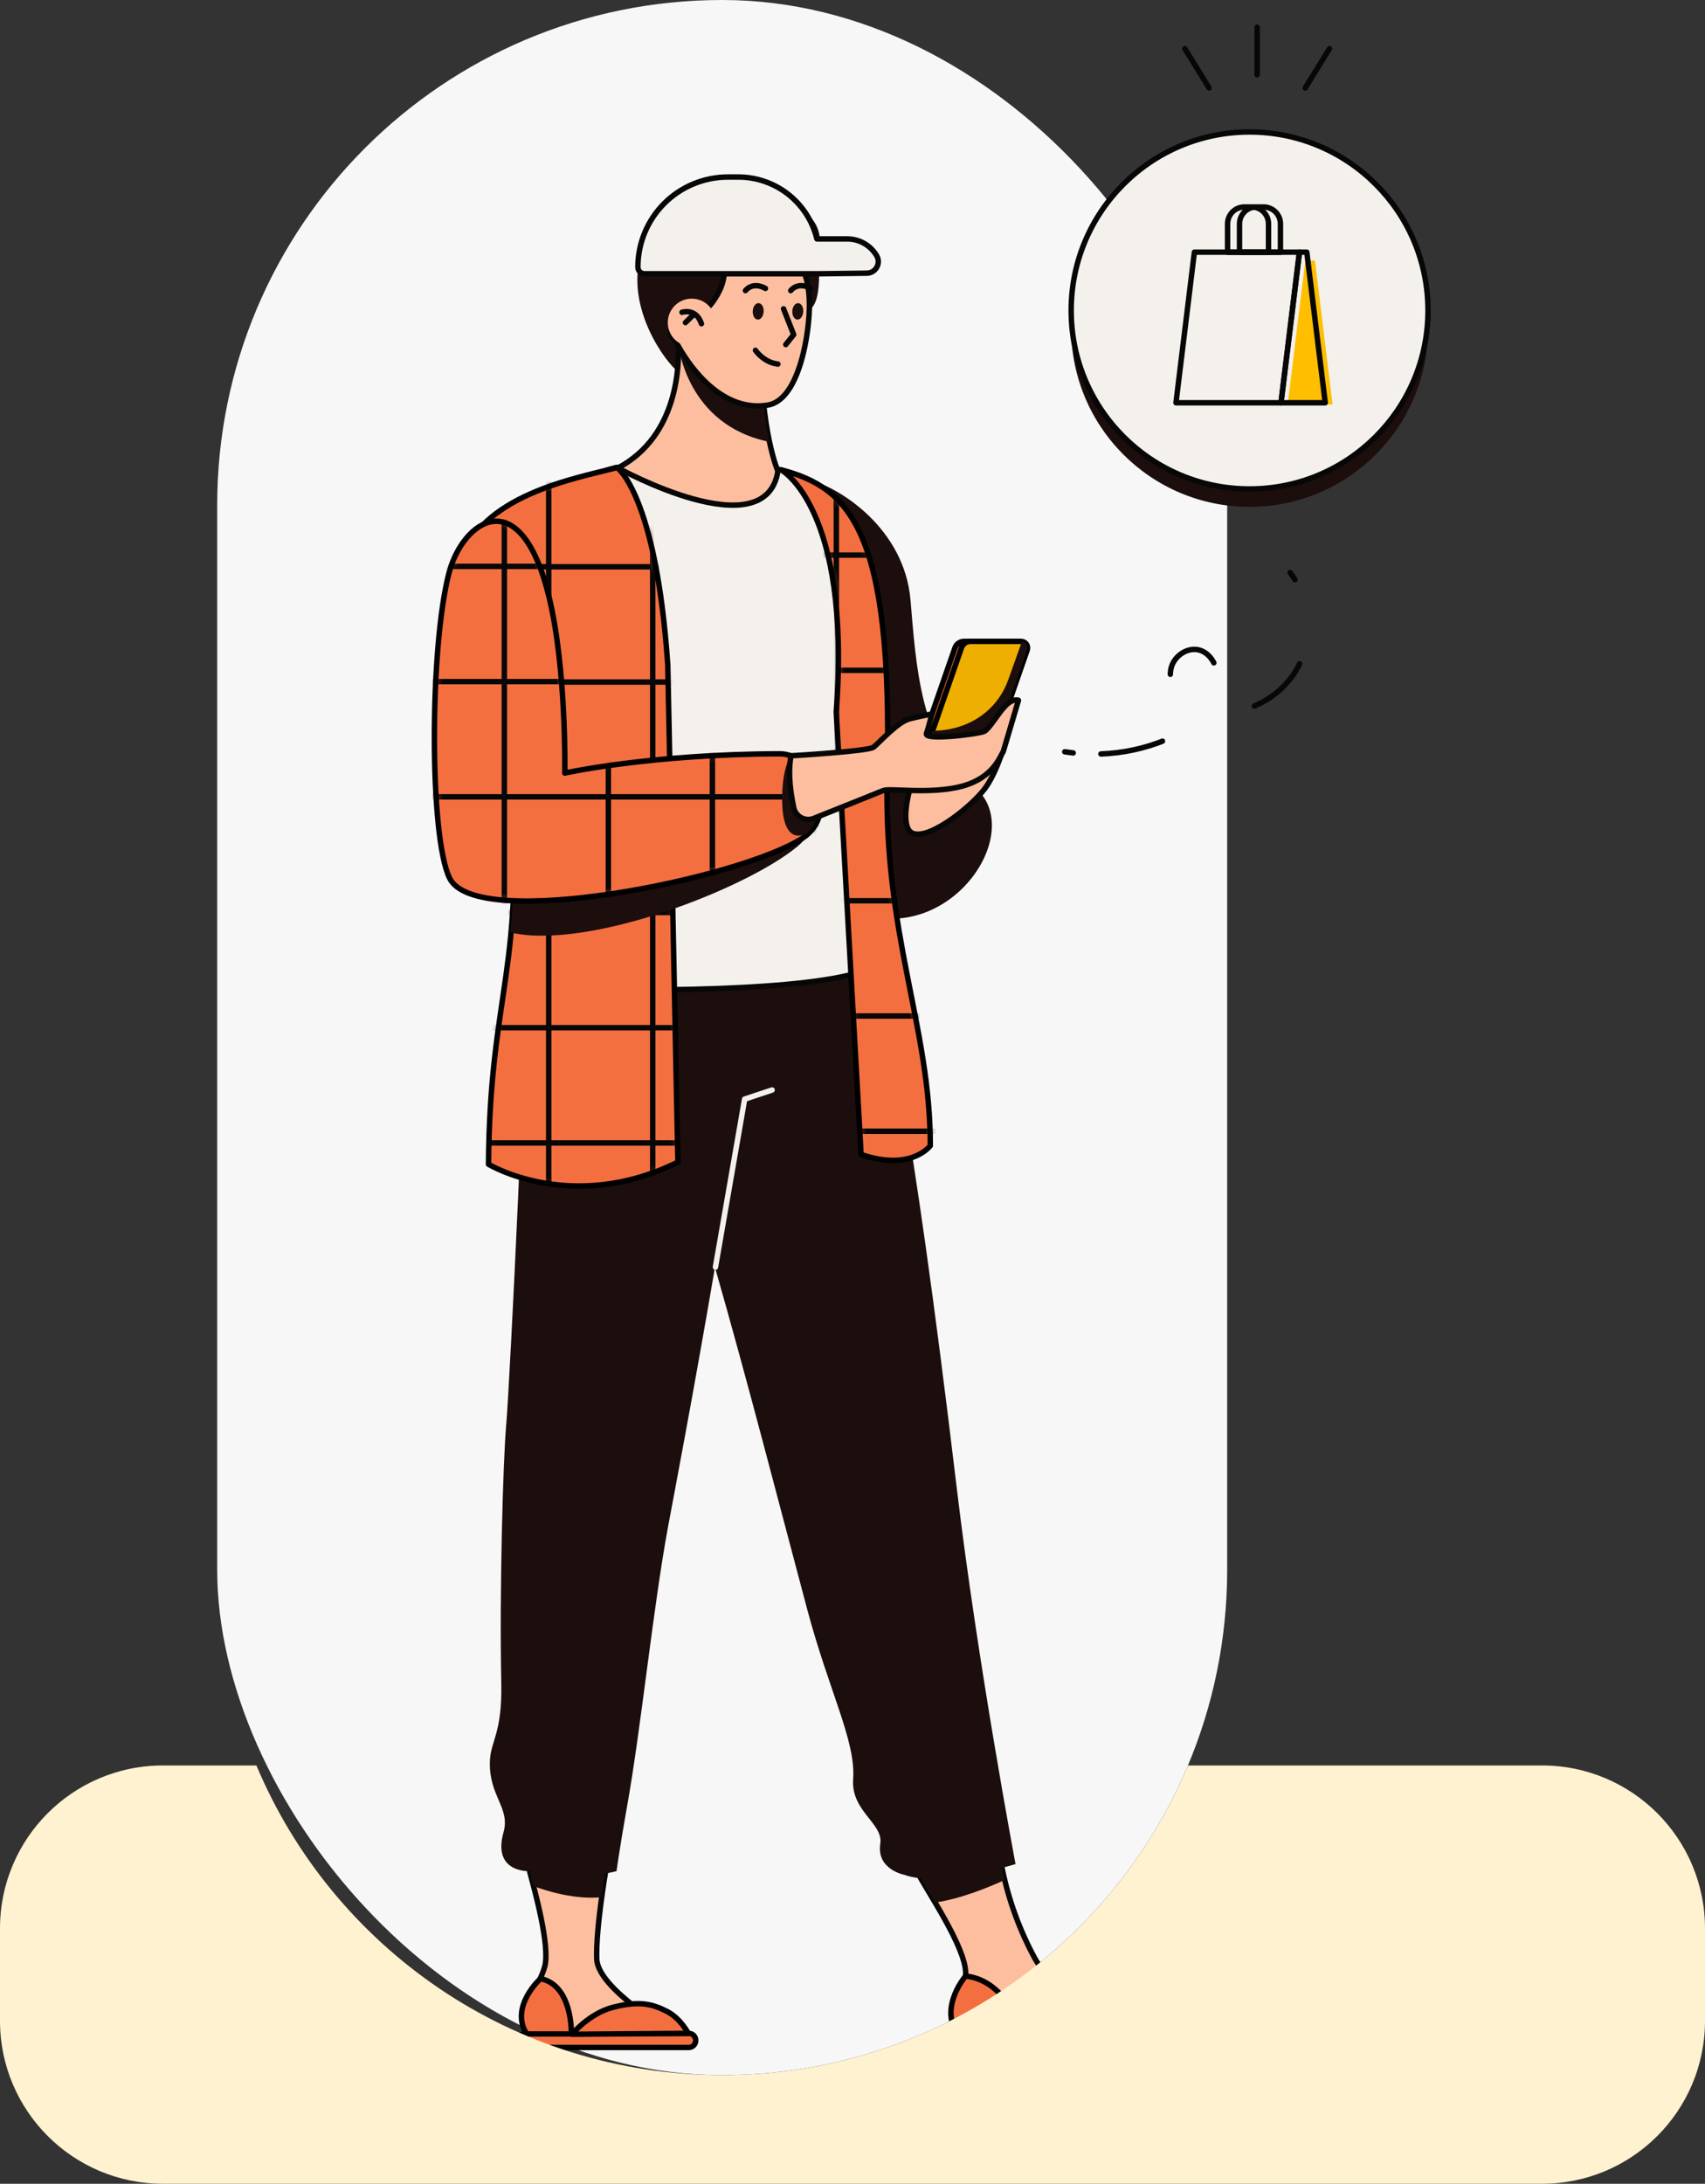 <svg width="314" height="402" viewBox="0 0 314 402" fill="none" xmlns="http://www.w3.org/2000/svg">
<rect x="0" y="0" width="314" height="402" fill="#333333" stroke="none"/>
<rect x="40" width="186" height="382" rx="93" fill="#F7F7F8"/>
<path d="M168.896 344.539C170.78 348.224 177.784 358.335 177.844 363.207C177.881 367.155 174.544 370.224 176.265 372.961C178.513 376.546 206.298 374.106 207.043 373.94C207.788 373.774 194.267 367.252 190.617 360.57C187.789 355.373 185.749 349.785 184.563 343.989L168.896 344.539Z" fill="#FCBE9F" stroke="#070707" stroke-linecap="round" stroke-linejoin="round"/>
<path d="M208.135 374.321H175.765C175.072 374.321 174.51 374.883 174.51 375.577V375.653C174.51 376.346 175.072 376.908 175.765 376.908H208.135C208.829 376.908 209.391 376.346 209.391 375.653V375.577C209.391 374.883 208.829 374.321 208.135 374.321Z" fill="#F46F40" stroke="black" stroke-linecap="round" stroke-linejoin="round"/>
<path d="M189.567 374.322L196.637 365.666C196.637 365.666 208.125 369.808 208.125 374.306L189.567 374.322Z" fill="#F46F40" stroke="black" stroke-linecap="round" stroke-linejoin="round"/>
<path d="M188.201 374.322C188.201 374.322 185.664 364.602 177.831 363.768C177.831 363.768 173.041 369.247 176.21 374.322H188.201Z" fill="#F46F40" stroke="black" stroke-linecap="round" stroke-linejoin="round"/>
<path d="M185.016 346.087C182.205 347.374 176.913 349.571 172.209 350.232C170.825 347.884 169.548 345.824 168.893 344.542L184.556 343.979C184.556 343.979 184.695 344.758 185.016 346.087Z" fill="#1C0E0C"/>
<path d="M97.549 344.539C98.378 347.647 101.381 358.272 100.304 362.083C99.228 365.894 96.204 368.697 97.038 372.585C97.923 376.725 122.202 374.106 122.95 373.94C123.697 373.774 110.053 366.202 109.893 360.57C109.732 354.937 111.53 344.539 111.53 344.539H97.549Z" fill="#FCBE9F" stroke="#070707" stroke-linecap="round" stroke-linejoin="round"/>
<path d="M126.864 374.322H96.783C96.09 374.322 95.528 374.884 95.528 375.577V375.654C95.528 376.347 96.09 376.909 96.783 376.909H126.864C127.557 376.909 128.119 376.347 128.119 375.654V375.577C128.119 374.884 127.557 374.322 126.864 374.322Z" fill="#F46F40" stroke="black" stroke-linecap="round" stroke-linejoin="round"/>
<path d="M105.337 374.48C105.337 374.48 108.495 370.637 112.933 369.505C117.802 368.265 120.165 368.926 122.792 370.255C125.334 371.54 126.758 374.314 126.758 374.314L105.337 374.48Z" fill="#F46F40" stroke="black" stroke-linecap="round" stroke-linejoin="round"/>
<path d="M105.229 374.427C105.229 374.427 105.492 365.418 99.541 364.249C99.541 364.249 93.817 369.355 96.986 374.427H105.229Z" fill="#F46F40" stroke="black" stroke-linecap="round" stroke-linejoin="round"/>
<path d="M97.549 344.542H111.528C111.528 344.542 111.183 346.539 110.809 349.255C105.719 349.734 100.489 348.047 98.26 347.205C97.97 346.092 97.718 345.165 97.549 344.542Z" fill="#1C0E0C"/>
<path d="M176.173 273.711C167.819 203.643 162.676 181.006 160.179 175.729L125.253 179.885C125.205 179.898 125.161 179.916 125.113 179.932C108.811 180.295 96.846 179.551 96.846 179.551C97.078 187.775 93.951 254.034 93.212 262.457C92.651 268.852 91.964 292.692 92.319 309.934C92.511 319.235 90.277 320.488 90.214 324.41C90.09 330.708 93.993 332.795 92.73 337.306C90.611 344.852 97.552 344.455 97.552 344.455C97.552 344.455 106.648 346.26 113.543 344.455C113.543 344.455 114.207 339.628 115.509 332.387C118.007 318.488 120.313 295.688 123.029 281.064C123.984 275.922 127.985 255.008 131.667 233.295C137.533 253.734 143.403 276.564 148.661 296.272C152.72 311.471 157.626 320.528 157.118 327.484C156.681 333.453 162.695 335.627 162.118 339.401C161.389 344.163 166.537 345.126 166.537 345.126C173.259 347.566 187.024 343.147 187.024 343.147C187.024 343.147 180.063 306.355 176.173 273.711Z" fill="#1C0E0C"/>
<path d="M131.759 233.26L137.138 202.335L142.192 200.656" stroke="#F4F1ED" stroke-linecap="round" stroke-linejoin="round"/>
<path d="M148.73 88.222C154.783 89.709 166.558 97.384 167.68 110.428C168.695 122.214 169.438 137.095 179.26 144.73C189.082 152.365 176.21 172.831 159.621 168.544C143.031 164.256 148.73 88.222 148.73 88.222Z" fill="#1C0E0C"/>
<path d="M167.646 153.118C170.209 155.321 178.566 148.852 181.332 145.222C183.677 142.138 185.338 136.221 185.506 135.063C185.675 133.905 184.774 128.949 184.774 128.949C184.774 128.949 182.669 128.196 182.211 131.621C181.753 135.045 178.621 140.306 177.126 140.261C173.765 140.18 179.779 136.398 179.924 135.029C180.068 133.66 179.418 133.226 179.418 133.226C179.418 133.226 173.628 136.532 172.757 137.153C171.886 137.774 169.022 141.438 168.019 143.959C167.017 146.48 166.067 151.744 167.646 153.118Z" fill="#FCBE9F" stroke="#070707" stroke-linecap="round" stroke-linejoin="round"/>
<path d="M97.031 181.798C124.703 182.911 153.925 181.932 160.737 177.945C166.406 174.631 155.147 156.839 156.086 138.203C156.642 127.214 158.129 98.679 156.086 94.952C154.044 91.225 150.938 89.828 144.406 86.688C141.624 85.35 113.454 86.066 113.454 86.066C100.913 89.359 96.031 95.97 99.907 141.184L97.031 181.798Z" fill="#F4F1ED" stroke="#070707" stroke-linecap="round" stroke-linejoin="round"/>
<path d="M122.981 122.419L124.847 213.931C105.232 223.591 89.966 214.329 89.966 214.329C90.209 182.285 96.957 178.048 93.88 142.198C92.372 124.461 82.45 112.075 84.681 103.864C88.145 91.141 106.026 88.072 113.649 86.072C113.649 86.072 120.829 91.02 122.981 122.419Z" fill="#F46F40"/>
<mask id="mask0_181_1738" style="mask-type:luminance" maskUnits="userSpaceOnUse" x="84" y="86" width="41" height="133">
<path d="M122.981 122.419L124.847 213.931C105.232 223.591 89.966 214.329 89.966 214.329C90.209 182.285 96.957 178.048 93.88 142.198C92.372 124.461 82.45 112.075 84.681 103.864C88.145 91.141 106.026 88.072 113.649 86.072C113.649 86.072 120.829 91.02 122.981 122.419Z" fill="white"/>
</mask>
<g mask="url(#mask0_181_1738)">
<path d="M37.22 104.341H149.462" stroke="#070707" stroke-linecap="round" stroke-linejoin="round"/>
<path d="M37.22 125.554H161.653" stroke="#070707" stroke-linecap="round" stroke-linejoin="round"/>
<path d="M26.914 146.765H161.653" stroke="#070707" stroke-linecap="round" stroke-linejoin="round"/>
<path d="M21.418 167.979H187.785" stroke="#070707" stroke-linecap="round" stroke-linejoin="round"/>
<path d="M21.418 189.192H187.785" stroke="#070707" stroke-linecap="round" stroke-linejoin="round"/>
<path d="M21.418 210.405H187.785" stroke="#070707" stroke-linecap="round" stroke-linejoin="round"/>
<path d="M101.053 -49.43V353.833" stroke="#070707" stroke-linecap="round" stroke-linejoin="round"/>
<path d="M120.21 -49.43V353.833" stroke="#070707" stroke-linecap="round" stroke-linejoin="round"/>
</g>
<path d="M122.981 122.419L124.847 213.931C105.232 223.591 89.966 214.329 89.966 214.329C90.209 182.285 96.957 178.048 93.88 142.198C92.372 124.461 82.45 112.075 84.681 103.864C88.145 91.141 106.026 88.072 113.649 86.072C113.649 86.072 120.829 91.02 122.981 122.419Z" stroke="black" stroke-linecap="round" stroke-linejoin="round"/>
<path d="M154.007 131.07L158.578 212.521C167.827 215.697 171.327 210.91 171.327 210.91C171.327 188.815 162.692 172.305 163.39 142.801C164.461 97.434 156.365 89.767 143.824 86.477C143.824 86.474 156.807 93.333 154.007 131.07Z" fill="#F46F40"/>
<mask id="mask1_181_1738" style="mask-type:luminance" maskUnits="userSpaceOnUse" x="143" y="86" width="29" height="128">
<path d="M154.007 131.07L158.578 212.521C167.827 215.697 171.327 210.91 171.327 210.91C171.327 188.815 162.692 172.305 163.39 142.801C164.461 97.434 156.365 89.767 143.824 86.477C143.824 86.474 156.807 93.333 154.007 131.07Z" fill="white"/>
</mask>
<g mask="url(#mask1_181_1738)">
<path d="M90.193 102.182H202.435" stroke="#070707" stroke-linecap="round" stroke-linejoin="round"/>
<path d="M90.193 123.396H214.626" stroke="#070707" stroke-linecap="round" stroke-linejoin="round"/>
<path d="M79.886 144.606H214.626" stroke="#070707" stroke-linecap="round" stroke-linejoin="round"/>
<path d="M74.391 165.82H240.758" stroke="#070707" stroke-linecap="round" stroke-linejoin="round"/>
<path d="M74.391 187.034H240.758" stroke="#070707" stroke-linecap="round" stroke-linejoin="round"/>
<path d="M74.391 208.244H240.758" stroke="#070707" stroke-linecap="round" stroke-linejoin="round"/>
<path d="M154.025 -51.589V351.674" stroke="#070707" stroke-linecap="round" stroke-linejoin="round"/>
</g>
<path d="M154.007 131.07L158.578 212.521C167.827 215.697 171.327 210.91 171.327 210.91C171.327 188.815 162.692 172.305 163.39 142.801C164.461 97.434 156.365 89.767 143.824 86.477C143.824 86.474 156.807 93.333 154.007 131.07Z" stroke="black" stroke-linecap="round" stroke-linejoin="round"/>
<path d="M149.011 153.32C148.417 154.311 147.652 155.19 146.753 155.915C137.144 163.774 108.121 174.963 93.975 171.654C94.154 169.678 94.293 167.735 94.401 165.814C110.89 166.554 139.462 159.761 147.877 154.234C148.283 153.966 148.663 153.661 149.011 153.32Z" fill="#1C0E0C"/>
<path d="M101.126 109.941C104.337 123.174 104.021 142.314 104.021 142.314C104.021 142.314 119.589 138.829 143.598 138.763C150.177 138.745 154.528 149.873 147.885 154.236C136.439 161.753 87.679 171.626 82.802 161.664C79.06 154.031 79.118 119.29 82.666 105.556C85.168 95.844 95.87 88.285 101.126 109.941Z" fill="#F46F40"/>
<mask id="mask2_181_1738" style="mask-type:luminance" maskUnits="userSpaceOnUse" x="80" y="95" width="72" height="71">
<path d="M101.126 109.941C104.337 123.174 104.021 142.314 104.021 142.314C104.021 142.314 119.589 138.829 143.598 138.763C150.177 138.745 154.528 149.873 147.885 154.236C136.439 161.753 87.679 171.626 82.802 161.664C79.06 154.031 79.118 119.29 82.666 105.556C85.168 95.844 95.87 88.285 101.126 109.941Z" fill="white"/>
</mask>
<g mask="url(#mask2_181_1738)">
<path d="M48.208 104.264H172.638" stroke="#070707" stroke-linecap="round" stroke-linejoin="round"/>
<path d="M37.901 125.478H172.638" stroke="#070707" stroke-linecap="round" stroke-linejoin="round"/>
<path d="M32.406 146.691H198.774" stroke="#070707" stroke-linecap="round" stroke-linejoin="round"/>
<path d="M92.88 -70.721V332.545" stroke="#070707" stroke-linecap="round" stroke-linejoin="round"/>
<path d="M112.038 -70.721V332.545" stroke="#070707" stroke-linecap="round" stroke-linejoin="round"/>
<path d="M131.199 -70.721V332.545" stroke="#070707" stroke-linecap="round" stroke-linejoin="round"/>
<path d="M150.359 -70.721V332.545" stroke="#070707" stroke-linecap="round" stroke-linejoin="round"/>
</g>
<path d="M101.126 109.941C104.337 123.174 104.021 142.314 104.021 142.314C104.021 142.314 119.589 138.829 143.598 138.763C150.177 138.745 154.528 149.873 147.885 154.236C136.439 161.753 87.679 171.626 82.802 161.664C79.06 154.031 79.118 119.29 82.666 105.556C85.168 95.844 95.87 88.285 101.126 109.941Z" stroke="black" stroke-linecap="round" stroke-linejoin="round"/>
<path d="M146.043 139.142C145.19 139.066 144.04 142.237 144.04 147.075C144.04 156.286 148.549 153.702 149.262 152.796C152.97 148.08 150.086 139.497 146.043 139.142Z" fill="#1C0E0C"/>
<path d="M180.505 141.671H169.28C169.142 141.672 169.007 141.639 168.885 141.576C168.762 141.513 168.657 141.421 168.577 141.309C168.498 141.197 168.446 141.067 168.427 140.931C168.408 140.795 168.421 140.656 168.467 140.526L175.868 119.253C175.989 118.907 176.215 118.607 176.514 118.396C176.813 118.184 177.17 118.07 177.536 118.071H187.648C187.84 118.071 188.029 118.116 188.199 118.204C188.369 118.292 188.516 118.419 188.627 118.575C188.738 118.732 188.81 118.912 188.837 119.102C188.865 119.291 188.846 119.485 188.783 119.666L181.332 141.092C181.272 141.264 181.161 141.412 181.012 141.516C180.864 141.62 180.686 141.674 180.505 141.671Z" fill="#F46F40" stroke="black" stroke-linecap="round" stroke-linejoin="round"/>
<path d="M180.906 141.671H170.483C170.346 141.672 170.21 141.639 170.088 141.576C169.966 141.513 169.86 141.421 169.781 141.309C169.701 141.197 169.649 141.067 169.63 140.931C169.611 140.795 169.624 140.656 169.67 140.526L177.071 119.253C177.192 118.907 177.418 118.607 177.717 118.396C178.016 118.184 178.373 118.07 178.74 118.071H188.041C188.232 118.07 188.421 118.116 188.592 118.204C188.762 118.292 188.909 118.419 189.02 118.575C189.13 118.732 189.202 118.912 189.229 119.102C189.255 119.292 189.236 119.485 189.173 119.666L181.719 141.092C181.66 141.261 181.551 141.408 181.405 141.512C181.259 141.616 181.085 141.671 180.906 141.671Z" fill="#EFAF00" stroke="black" stroke-linecap="round" stroke-linejoin="round"/>
<path d="M189.172 119.665L181.718 141.092C181.66 141.261 181.55 141.408 181.404 141.512C181.259 141.615 181.084 141.671 180.905 141.671H170.477C170.34 141.671 170.205 141.638 170.083 141.575C169.961 141.512 169.856 141.421 169.776 141.31C169.696 141.198 169.644 141.069 169.624 140.933C169.604 140.797 169.617 140.659 169.662 140.529L171.725 134.528C178.129 134.499 183.624 131.041 185.737 124.99L188.206 118.081C188.382 118.106 188.55 118.169 188.698 118.267C188.847 118.364 188.972 118.493 189.064 118.645C189.156 118.796 189.214 118.966 189.233 119.143C189.251 119.319 189.231 119.498 189.172 119.665Z" fill="#1C0E0C"/>
<path d="M184.772 138.326C184.195 139.195 182.961 143.177 177.181 144.73C171.402 146.283 163.869 145.035 162.677 145.519C161.824 145.875 154.152 148.941 149.859 150.654C149.488 150.801 149.089 150.865 148.691 150.841C148.292 150.817 147.904 150.707 147.552 150.517C147.201 150.327 146.896 150.063 146.658 149.742C146.42 149.422 146.255 149.053 146.174 148.662C145.682 146.235 145.059 142.698 145.667 139.129C145.667 139.129 159.879 138.308 160.874 137.55C161.869 136.792 165.285 132.891 167.522 132.333C169.365 131.87 170.973 131.544 171.617 131.436C171.528 131.717 171.062 133.768 170.617 135.039C170.141 136.405 180.371 135.118 181.303 134.62C182.235 134.123 183.877 131.199 185.251 129.843C186.625 128.488 187.564 128.917 187.564 128.917L184.772 138.326Z" fill="#FCBE9F" stroke="#070707" stroke-linecap="round" stroke-linejoin="round"/>
<path d="M124.984 68.499C122.742 66.964 115.191 56.863 117.988 47.012C120.786 37.16 124.895 33.062 130.83 33.899C130.83 33.899 135.351 30.841 144.208 36.142C152.73 41.24 150.856 43.285 150.856 50.288C150.856 58.087 148.632 56.342 147.221 59.382C145.969 62.085 146.792 76.326 140.21 74.497C132.972 72.486 124.984 68.499 124.984 68.499Z" fill="#1C0E0C"/>
<path d="M124.929 63.432C125.048 66.625 125.155 80.113 113.801 86.146C113.801 86.146 140.963 101.148 143.263 86.738C143.263 86.738 140.071 79.521 140.071 63.432H124.929Z" fill="#FCBE9F" stroke="#070707" stroke-linecap="round" stroke-linejoin="round"/>
<path d="M141.639 81.323C126.374 78.223 124.929 63.426 124.929 63.426H140.07C140.07 70.712 140.926 77.976 141.639 81.323Z" fill="#1C0E0C"/>
<path d="M141.389 74.575C130.714 76.302 124.281 62.497 124.281 62.497C121.997 61.203 125.687 57.673 126.448 57.66C127.84 58.463 130.253 57.968 132.48 53.57C133.946 50.675 133.041 48.156 134.485 46.782C134.874 46.437 135.294 46.128 135.738 45.858C136.822 45.196 138.067 44.846 139.336 44.848C148.698 44.848 149.014 52.907 149.059 56.06C149.122 60.618 147.398 73.604 141.389 74.575Z" fill="#FCBE9F" stroke="#070707" stroke-linecap="round" stroke-linejoin="round"/>
<path d="M140.638 57.376C140.687 56.538 140.276 55.834 139.72 55.801C139.165 55.769 138.674 56.421 138.626 57.258C138.577 58.096 138.988 58.801 139.543 58.833C140.099 58.866 140.589 58.213 140.638 57.376Z" fill="#1C0E0C"/>
<path d="M147.93 57.375C147.979 56.538 147.568 55.833 147.012 55.801C146.457 55.768 145.966 56.421 145.918 57.258C145.869 58.095 146.28 58.8 146.835 58.833C147.391 58.865 147.881 58.213 147.93 57.375Z" fill="#1C0E0C"/>
<path d="M144.303 56.85L146.169 61.6L144.711 63.432" fill="#FCBE9F"/>
<path d="M144.303 56.85L146.169 61.6L144.711 63.432" stroke="#070707" stroke-linecap="round" stroke-linejoin="round"/>
<path d="M127.39 63.792C129.825 63.792 131.799 61.818 131.799 59.384C131.799 56.949 129.825 54.975 127.39 54.975C124.956 54.975 122.982 56.949 122.982 59.384C122.982 61.818 124.956 63.792 127.39 63.792Z" fill="#FCBE9F"/>
<path d="M125.6 57.489C125.6 57.489 128.177 56.62 129.18 59.594Z" fill="#FCBE9F"/>
<path d="M125.6 57.489C125.6 57.489 128.177 56.62 129.18 59.594" stroke="#070707" stroke-linecap="round" stroke-linejoin="round"/>
<path d="M127.685 57.968L126.232 59.384" stroke="#070707" stroke-linecap="round" stroke-linejoin="round"/>
<path d="M137.286 53.496C137.286 53.496 138.555 51.746 140.971 53.096" stroke="#070707" stroke-linecap="round" stroke-linejoin="round"/>
<path d="M145.624 53.496C145.624 53.496 146.893 51.746 149.309 53.096" stroke="#070707" stroke-linecap="round" stroke-linejoin="round"/>
<path d="M139.126 64.487C139.126 64.487 140.621 66.719 143.263 67.024" stroke="#070707" stroke-linecap="round" stroke-linejoin="round"/>
<path d="M230.128 93.306C248.274 93.306 262.985 78.596 262.985 60.449C262.985 42.303 248.274 27.592 230.128 27.592C211.981 27.592 197.271 42.303 197.271 60.449C197.271 78.596 211.981 93.306 230.128 93.306Z" fill="#1C0E0C"/>
<path d="M230.128 90.009C248.274 90.009 262.985 75.299 262.985 57.152C262.985 39.006 248.274 24.295 230.128 24.295C211.981 24.295 197.271 39.006 197.271 57.152C197.271 75.299 211.981 90.009 230.128 90.009Z" fill="#F4F1ED" stroke="#070707" stroke-linecap="round" stroke-linejoin="round"/>
<path d="M237.131 74.47H218.315L221.561 47.966H240.376L237.131 74.47Z" fill="#F4F1ED"/>
<path d="M245.414 74.47H237.145L240.39 47.966H242.169L245.414 74.47Z" fill="#FFBF00"/>
<path d="M244.061 74.146H235.916L239.311 46.419H240.666L244.061 74.146Z" stroke="#070707" stroke-linecap="round" stroke-linejoin="round"/>
<path d="M239.311 46.419L235.916 74.146H216.571L219.963 46.419H239.311Z" stroke="#070707" stroke-linecap="round" stroke-linejoin="round"/>
<path d="M231.378 38.102H232.715C233.538 38.103 234.325 38.431 234.906 39.012C235.487 39.594 235.813 40.383 235.813 41.205V46.432H228.275V41.205C228.275 40.382 228.602 39.592 229.184 39.01C229.766 38.428 230.555 38.102 231.378 38.102Z" stroke="#070707" stroke-linecap="round" stroke-linejoin="round"/>
<path d="M229.173 38.102H230.51C231.332 38.102 232.122 38.428 232.704 39.01C233.286 39.592 233.613 40.382 233.613 41.205V46.432H226.075V41.205C226.075 40.382 226.402 39.592 226.984 39.01C227.566 38.428 228.355 38.102 229.178 38.102H229.173Z" stroke="#070707" stroke-linecap="round" stroke-linejoin="round"/>
<path d="M159.618 50.288C159.992 50.287 160.36 50.188 160.684 50.001C161.008 49.813 161.277 49.544 161.463 49.219C161.65 48.895 161.748 48.527 161.748 48.153C161.747 47.779 161.648 47.411 161.461 47.087C160.904 46.142 160.11 45.358 159.158 44.814C158.206 44.27 157.128 43.984 156.031 43.984H150.441C149.658 40.735 147.804 37.844 145.178 35.777C142.552 33.711 139.307 32.588 135.965 32.59H134.057C129.659 32.59 125.442 34.337 122.332 37.447C119.223 40.556 117.476 44.774 117.476 49.172C117.476 49.497 117.606 49.809 117.837 50.039C118.067 50.269 118.379 50.398 118.705 50.398H150.856L159.618 50.288Z" fill="#F4F1ED" stroke="#070707" stroke-linecap="round" stroke-linejoin="round"/>
<path d="M196.086 138.395C196.613 138.476 197.139 138.547 197.65 138.605" stroke="#070707" stroke-linecap="round" stroke-linejoin="round"/>
<path d="M202.748 138.795C206.842 138.646 210.877 137.772 214.665 136.215C217.255 135.147 219.758 133.723 221.611 131.622C223.464 129.522 224.598 126.667 224.156 123.903C223.869 122.092 222.772 120.284 221.029 119.713C218.853 119.002 216.35 120.621 215.721 122.821C215.092 125.022 216.102 127.477 217.826 128.972C219.55 130.467 221.898 131.109 224.183 131.217C230.26 131.499 236.339 127.996 239.145 122.603C241.309 118.439 241.424 113.317 239.653 108.988" stroke="#070707" stroke-linecap="round" stroke-linejoin="round" stroke-dasharray="11.64 19.39"/>
<path d="M238.495 106.716C238.218 106.269 237.919 105.836 237.597 105.419" stroke="#070707" stroke-linecap="round" stroke-linejoin="round"/>
<path d="M218.205 8.953L222.671 16.191" stroke="#070707" stroke-linecap="round" stroke-linejoin="round"/>
<path d="M244.843 8.953L240.376 16.191" stroke="#070707" stroke-linecap="round" stroke-linejoin="round"/>
<path d="M231.522 13.767V5" stroke="#070707" stroke-linecap="round" stroke-linejoin="round"/>
<path fill-rule="evenodd" clip-rule="evenodd" d="M47.224 325H30C13.431 325 0 338.431 0 355V372C0 388.569 13.431 402 30 402H284C300.569 402 314 388.569 314 372V355C314 338.431 300.569 325 284 325H218.776C204.705 358.485 171.599 382 133 382C94.401 382 61.295 358.485 47.224 325Z" fill="#FFF2D0"/>
</svg>
